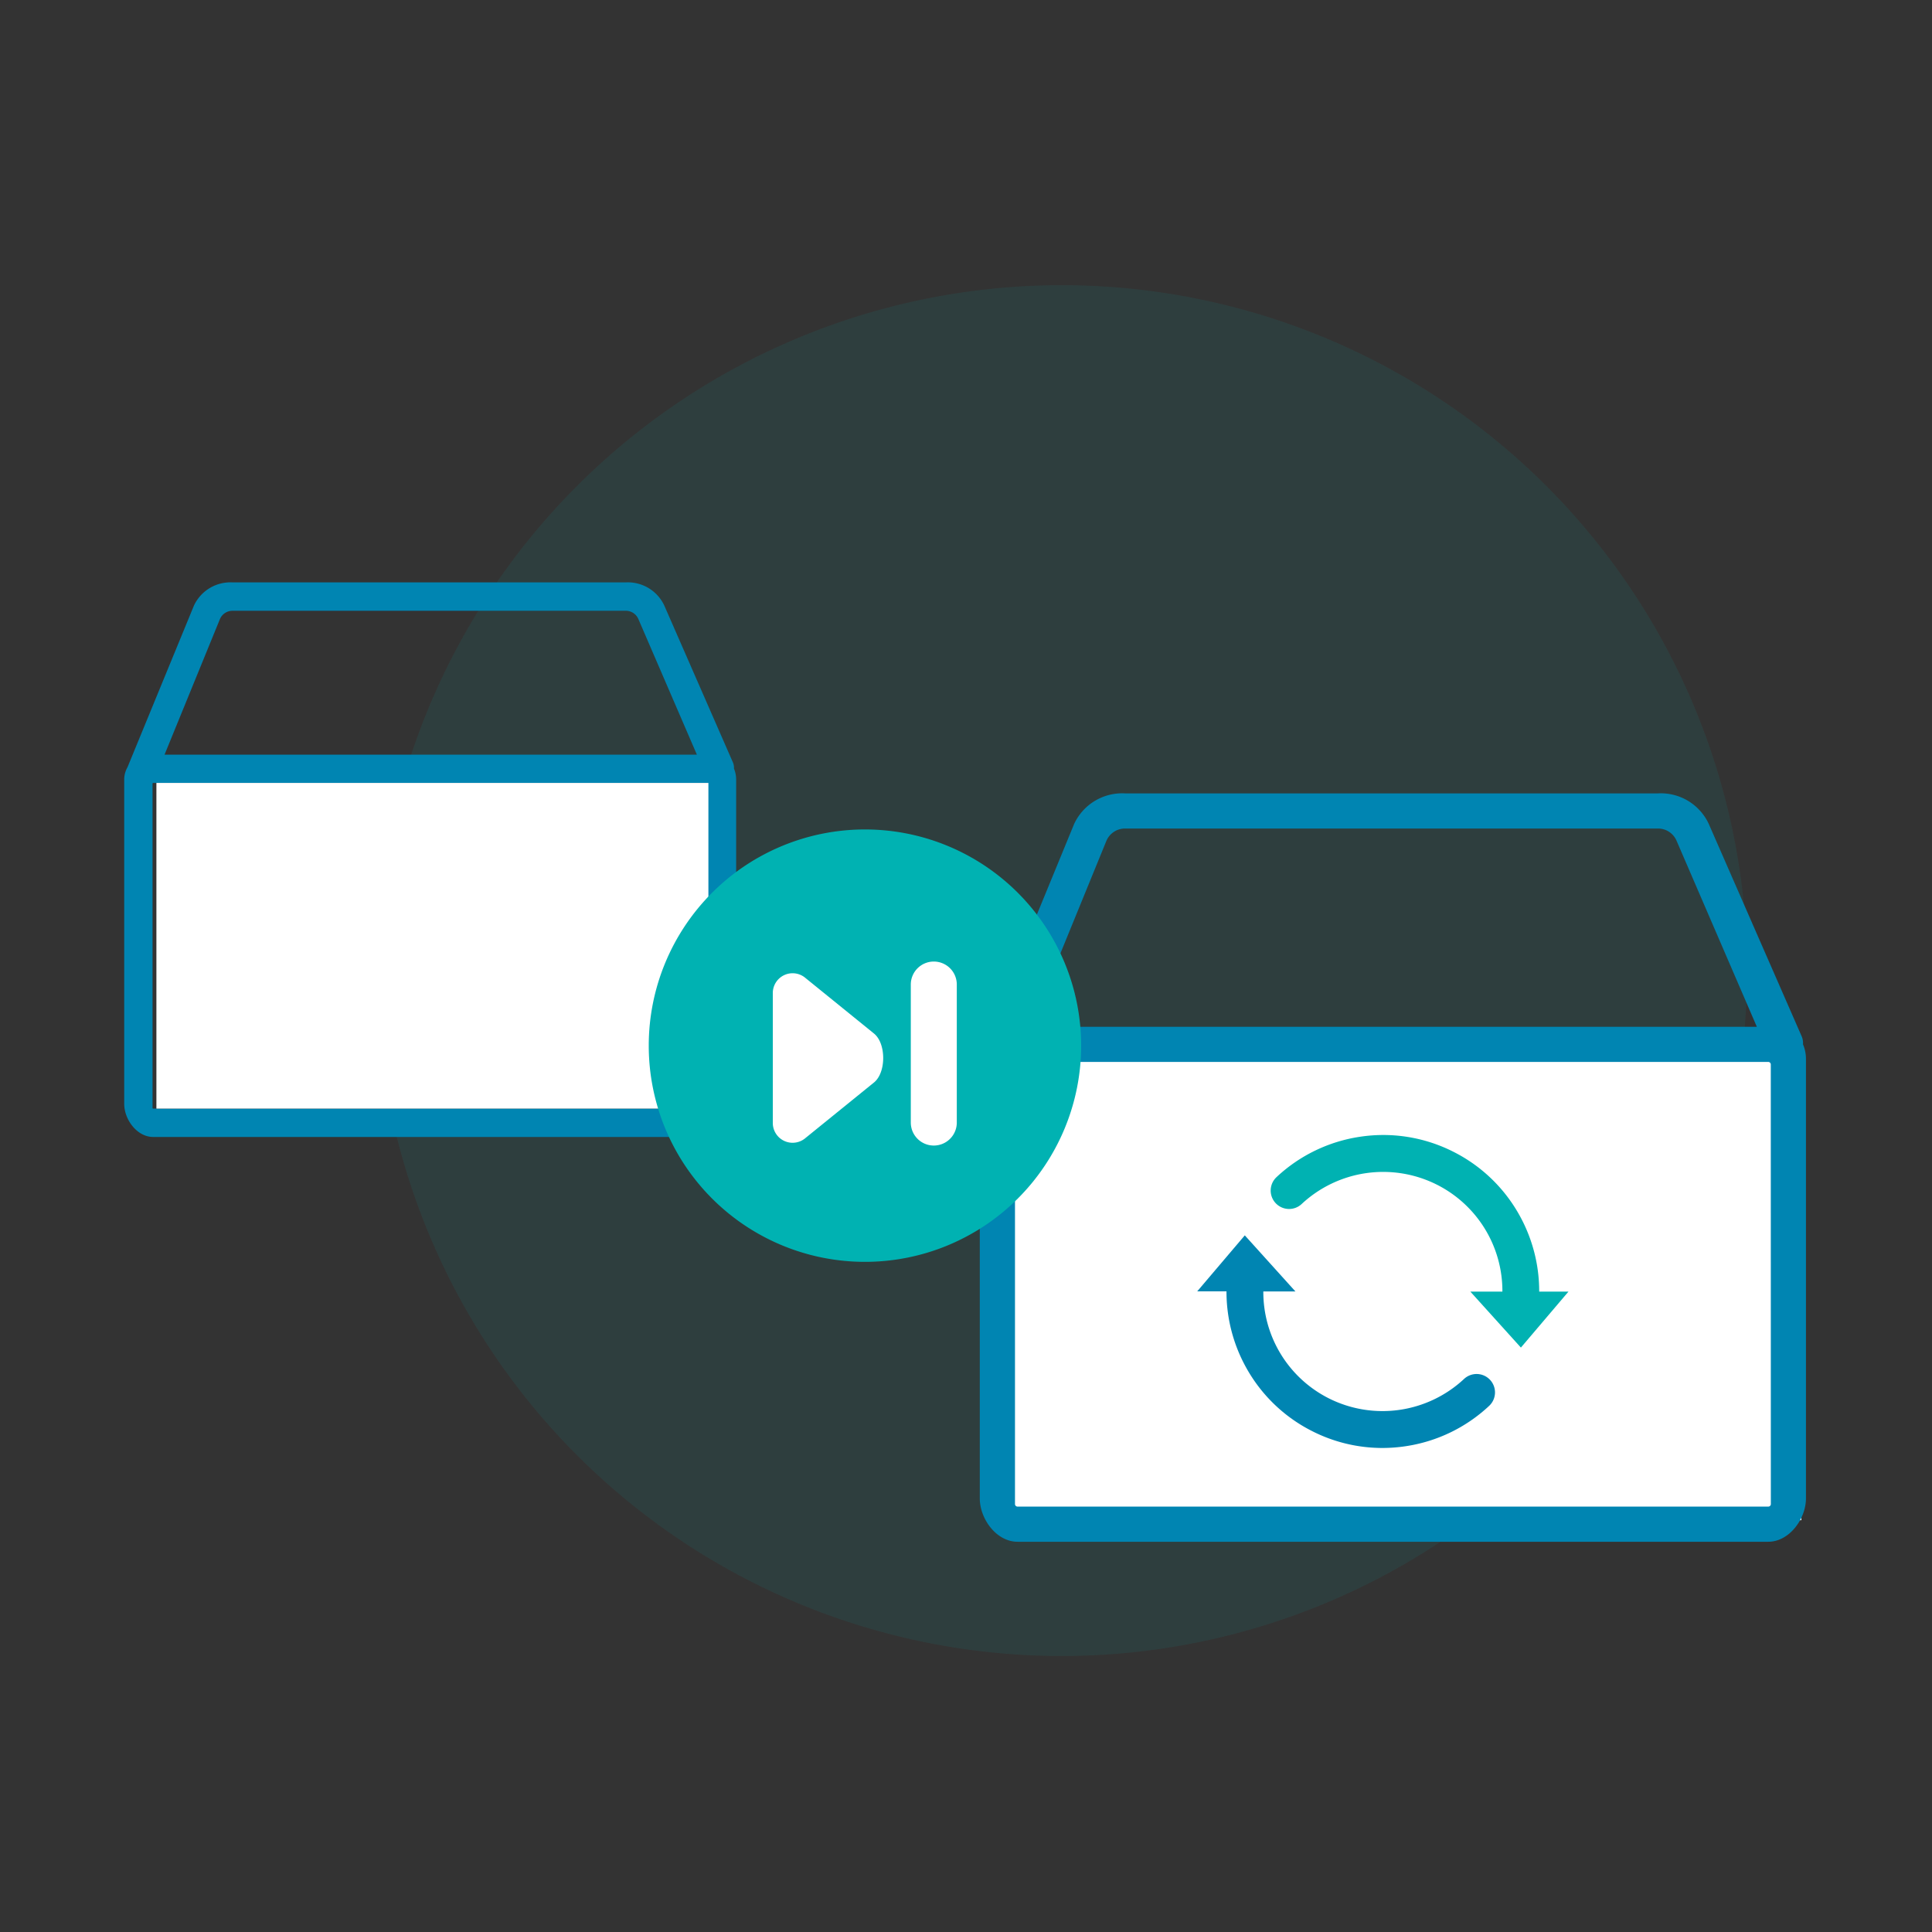 <svg xmlns="http://www.w3.org/2000/svg" width="210" height="210" viewBox="0 0 210 210">
  <rect x="0" y="0" width="210" height="210" fill="#333333" stroke="none"/>
  <g id="subsc_about_image008" transform="translate(-933 -1553)">
    <rect id="bg" width="210" height="210" transform="translate(933 1553)" fill="#fff" opacity="0"/>
    <path id="pass" d="M74.5,0A74.5,74.5,0,1,1,0,74.5,74.5,74.5,0,0,1,74.5,0Z" transform="translate(973.9 1584)" fill="#00b2b2" opacity="0.09"/>
    <path id="pass-2" data-name="pass" d="M1050.211,2712.276l-7.458-17.05a3.87,3.87,0,0,0-3.735-2.228H996.271a3.875,3.875,0,0,0-3.74,2.239l-7.225,17.577a2.189,2.189,0,0,0-.306,1.1v35.255c0,1.461,1.191,3.109,2.654,3.109h60.209c1.462,0,2.653-1.649,2.653-3.109v-35.252a2.627,2.627,0,0,0-.246-1.1A1.012,1.012,0,0,0,1050.211,2712.276Zm-55.76-16a1.989,1.989,0,0,1,1.824-1.194h42.744a1.983,1.983,0,0,1,1.827,1.2l6.662,15.438H988.142Zm53.987,53.347a.573.573,0,0,1-.573.573H987.653a.574.574,0,0,1-.573-.573V2714.37a.574.574,0,0,1,.573-.573h60.209a.574.574,0,0,1,.573.573Z" transform="translate(-38 -1076.194)" fill="#0085b2" stroke="#0085b2" stroke-width="1"/>
    <path id="pass-3" data-name="pass" d="M0,0H60V35.4H0Z" transform="translate(950 1638.1)" fill="#fff"/>
    <path id="pass-4" data-name="pass" d="M0,0H86.353V50.036H0Z" transform="translate(1042.446 1668.204)" fill="#fff"/>
    <path id="pass-5" data-name="pass" d="M1073.386,2719.129l-10.108-23.109a5.245,5.245,0,0,0-5.063-3.019h-57.939a5.253,5.253,0,0,0-5.069,3.035l-9.793,23.824a2.965,2.965,0,0,0-.415,1.487v47.785c0,1.98,1.615,4.214,3.6,4.214H1070.2c1.982,0,3.6-2.236,3.6-4.214V2721.35a3.56,3.56,0,0,0-.334-1.494A1.373,1.373,0,0,0,1073.386,2719.129Zm-75.576-21.69a2.7,2.7,0,0,1,2.472-1.619h57.935a2.688,2.688,0,0,1,2.476,1.629l9.029,20.924H989.258Zm73.173,72.307a.777.777,0,0,1-.777.777H988.6a.777.777,0,0,1-.776-.777v-47.779a.778.778,0,0,1,.777-.777H1070.2a.778.778,0,0,1,.777.776Z" transform="translate(55 -1053.263)" fill="#0085b2" stroke="#0085b2" stroke-width="1"/>
    <path id="pass-6" data-name="pass" d="M-2166.531,854.269a16.882,16.882,0,0,1-7.172-6.932,16.973,16.973,0,0,1-2.116-8.25l-3.18,0,5.17-6.084,5.5,6.094-3.486,0a12.94,12.94,0,0,0,7.1,11.612A12.993,12.993,0,0,0-2150,848.612a2,2,0,0,1,2.827.093,2,2,0,0,1-.093,2.827,16.9,16.9,0,0,1-9.077,4.389,16.971,16.971,0,0,1-2.536.191A16.841,16.841,0,0,1-2166.531,854.269Z" transform="translate(3242.133 854.276)" fill="#0085b2"/>
    <path id="pass-7" data-name="pass" d="M-2157.3,850.016l3.486,0a12.94,12.94,0,0,0-7.1-11.611,12.991,12.991,0,0,0-14.719,2.092,2,2,0,0,1-2.827-.094,2,2,0,0,1,.093-2.827,16.912,16.912,0,0,1,9.077-4.389,16.844,16.844,0,0,1,10.188,1.651,16.893,16.893,0,0,1,7.172,6.932,16.975,16.975,0,0,1,2.116,8.25l3.18,0-5.169,6.082Z" transform="translate(3250.118 843.374)" fill="#00b2b2"/>
    <path id="pass-8" data-name="pass" d="M23.5,0A23.5,23.5,0,1,1,0,23.5,23.5,23.5,0,0,1,23.5,0Z" transform="translate(1003.516 1643.158)" fill="#00b2b2"/>
    <path id="pass-9" data-name="pass" d="M2.5,0A2.5,2.5,0,0,1,5,2.5v15a2.5,2.5,0,0,1-5,0V2.5A2.5,2.5,0,0,1,2.5,0Z" transform="translate(1032 1657.516)" fill="#fff"/>
    <path id="pass-10" data-name="pass" d="M1436,1306.96v14.081a2.153,2.153,0,0,0,3.567,1.644l7.452-6.04c1.308-1.089,1.308-4.2,0-5.288l-7.452-6.04A2.153,2.153,0,0,0,1436,1306.96Z" transform="translate(-419 354)" fill="#fff"/>
  </g>
</svg>
